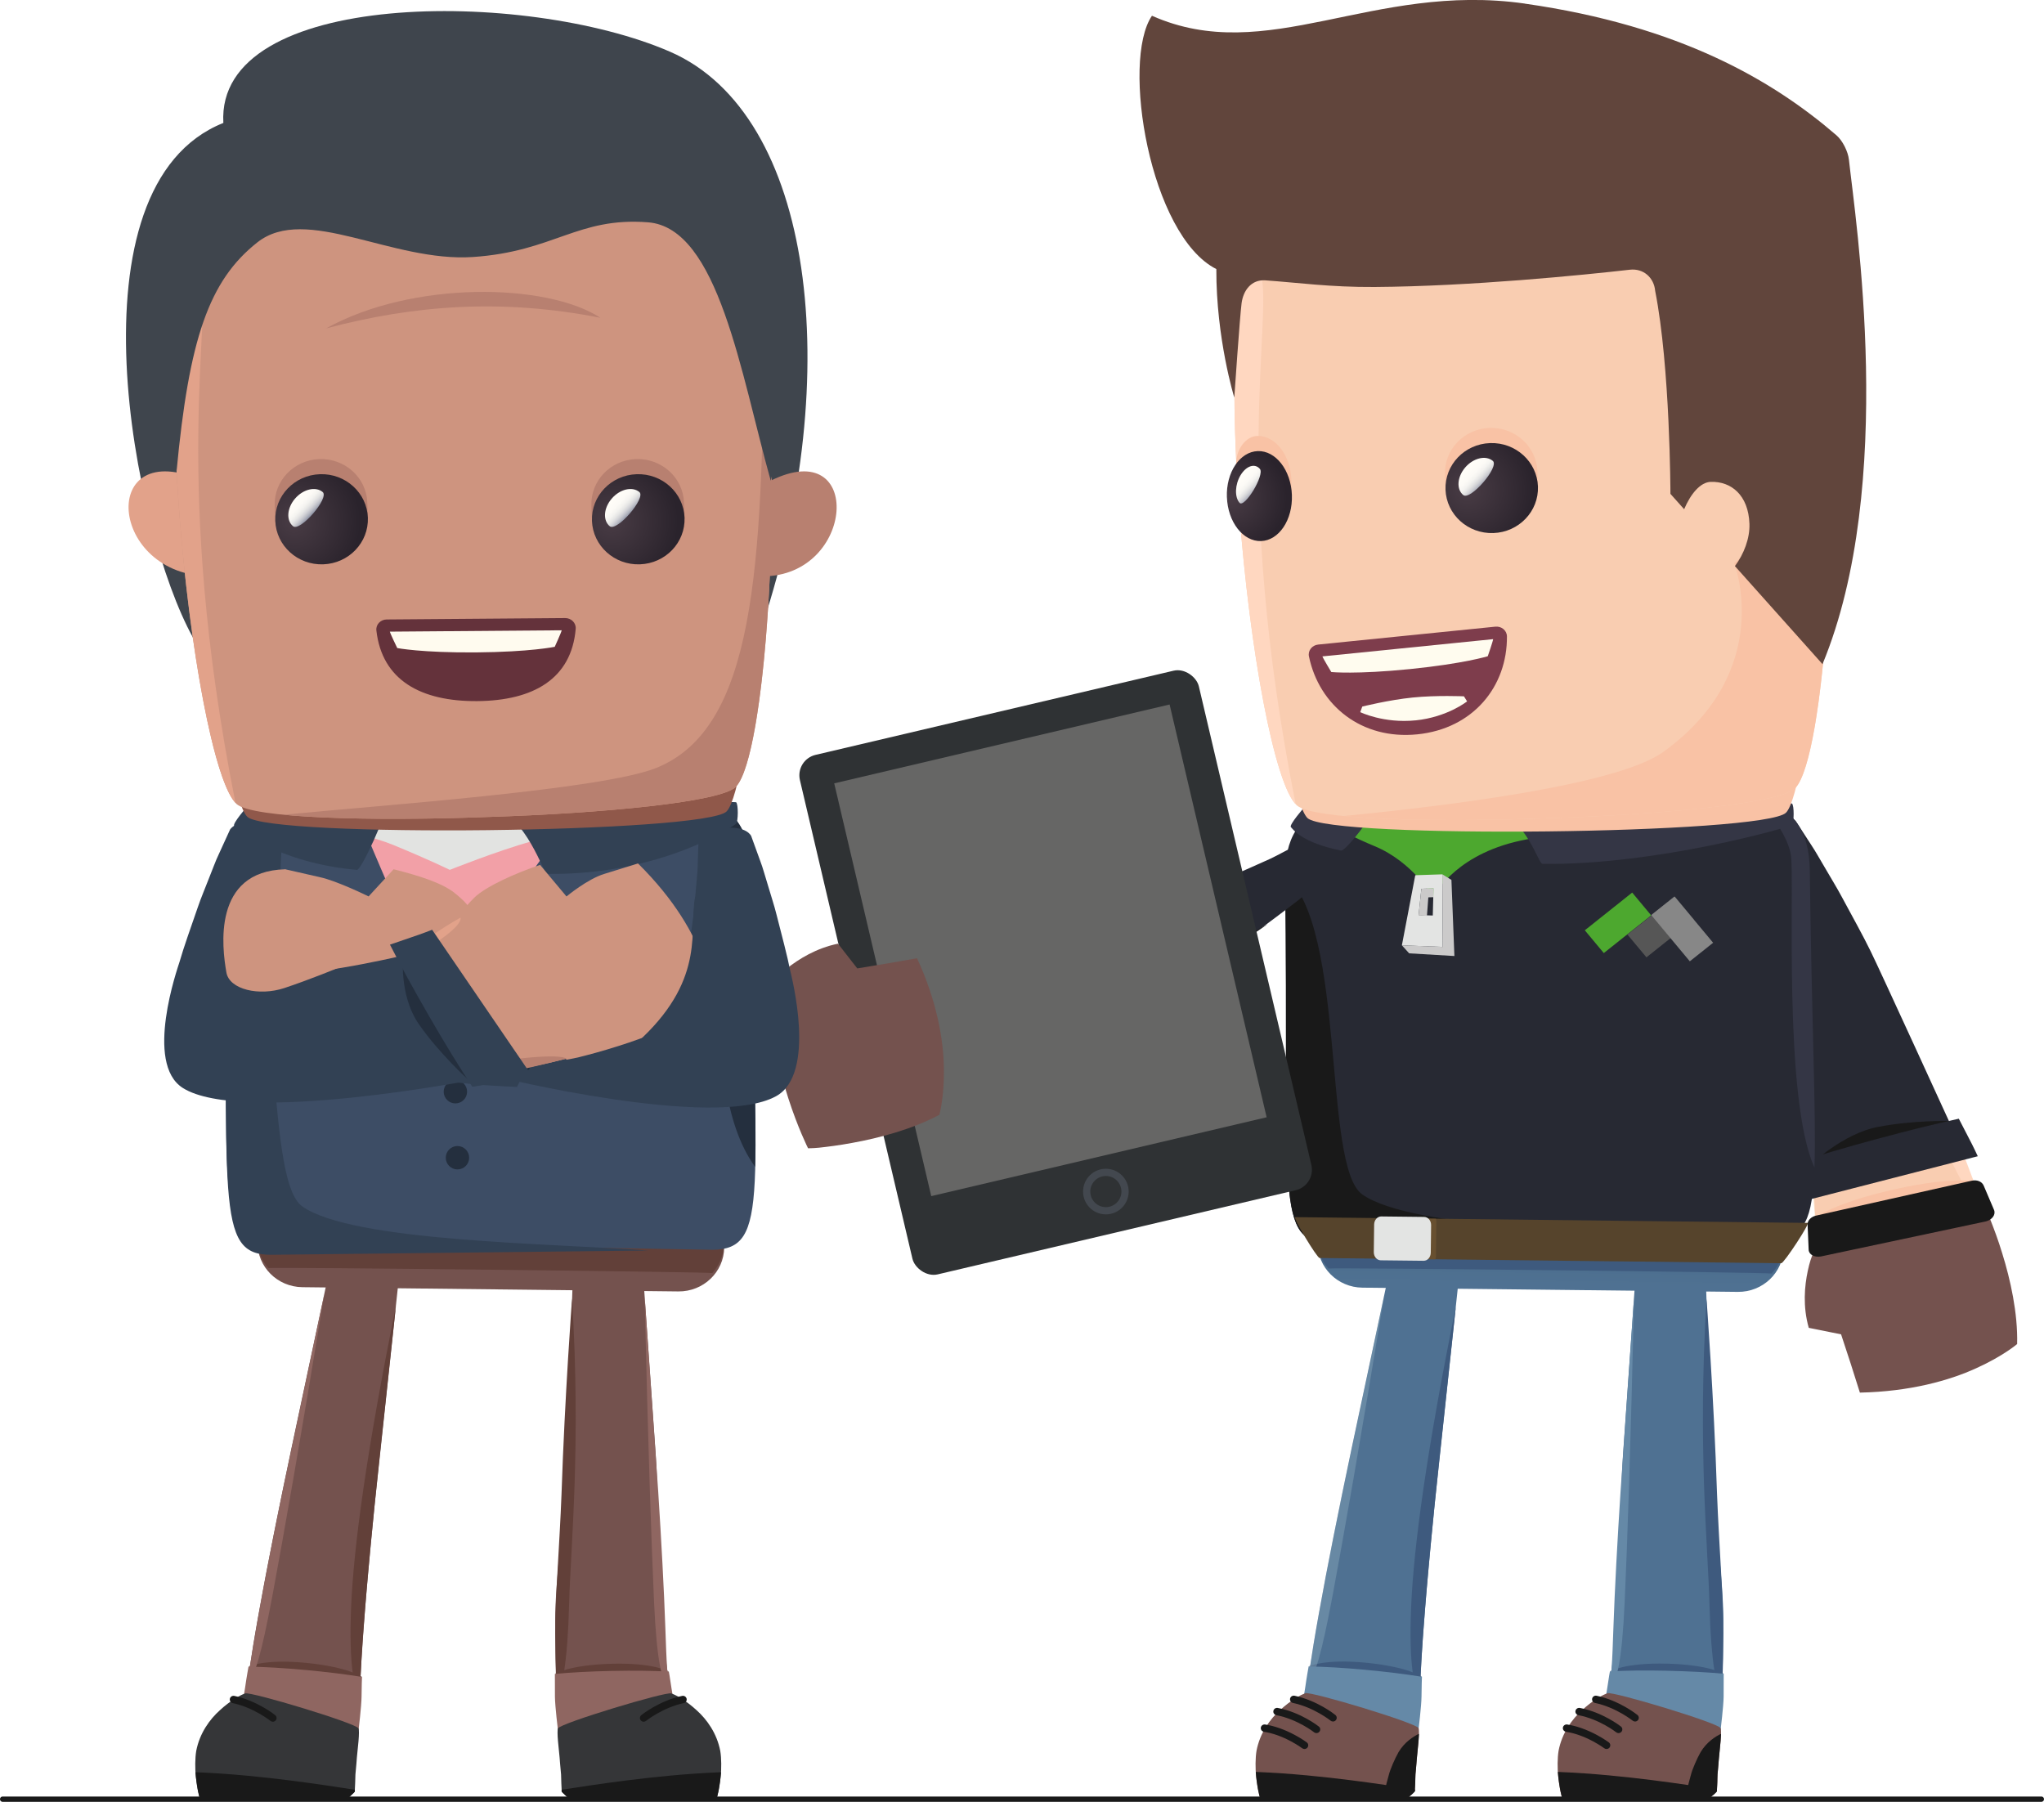 <?xml version="1.0" encoding="UTF-8"?>
<svg id="Laag_2" data-name="Laag 2" xmlns="http://www.w3.org/2000/svg" xmlns:xlink="http://www.w3.org/1999/xlink" viewBox="0 0 770.66 679.35">
  <defs>
    <style>
      .cls-1 {
        mask: url(#mask);
      }

      .cls-2 {
        fill: url(#linear-gradient);
      }

      .cls-2, .cls-3, .cls-4, .cls-5, .cls-6, .cls-7, .cls-8, .cls-9, .cls-10, .cls-11, .cls-12, .cls-13, .cls-14, .cls-15, .cls-16, .cls-17, .cls-18, .cls-19, .cls-20, .cls-21, .cls-22, .cls-23, .cls-24, .cls-25, .cls-26, .cls-27, .cls-28, .cls-29, .cls-30, .cls-31, .cls-32, .cls-33, .cls-34, .cls-35, .cls-36, .cls-37, .cls-38, .cls-39, .cls-40, .cls-41, .cls-42, .cls-43, .cls-44, .cls-45, .cls-46, .cls-47, .cls-48, .cls-49, .cls-50, .cls-51, .cls-52, .cls-53, .cls-54 {
        stroke-width: 0px;
      }

      .cls-55 {
        filter: url(#luminosity-noclip);
      }

      .cls-3 {
        fill: url(#radial-gradient);
        mix-blend-mode: multiply;
      }

      .cls-4 {
        fill: #9abac8;
      }

      .cls-4, .cls-5, .cls-56 {
        opacity: .33;
      }

      .cls-5 {
        fill: #f5ac5b;
      }

      .cls-6 {
        fill: url(#radial-gradient-3);
      }

      .cls-7 {
        fill: url(#radial-gradient-4);
      }

      .cls-8 {
        fill: url(#radial-gradient-6);
      }

      .cls-9 {
        fill: url(#radial-gradient-5);
      }

      .cls-57 {
        fill: none;
        stroke: #191919;
        stroke-linecap: round;
        stroke-miterlimit: 10;
        stroke-width: 2px;
      }

      .cls-10 {
        fill: url(#linear-gradient-4);
      }

      .cls-11 {
        fill: url(#linear-gradient-2);
      }

      .cls-12 {
        fill: url(#linear-gradient-3);
      }

      .cls-13 {
        fill: url(#linear-gradient-5);
      }

      .cls-14 {
        fill: url(#radial-gradient-2);
        opacity: .6;
      }

      .cls-58 {
        mask: url(#mask-1);
      }

      .cls-15 {
        fill: #f9cdb1;
      }

      .cls-16 {
        fill: #f9c2a5;
      }

      .cls-17 {
        fill: #624039;
      }

      .cls-18 {
        fill: #61453c;
      }

      .cls-19 {
        fill: #4f7192;
      }

      .cls-20 {
        fill: #4da82f;
      }

      .cls-21 {
        fill: #56442c;
      }

      .cls-22 {
        fill: #565656;
      }

      .cls-23 {
        fill: #64323b;
      }

      .cls-24 {
        fill: #878787;
      }

      .cls-25 {
        fill: #2f3234;
      }

      .cls-26 {
        fill: #353638;
      }

      .cls-27 {
        fill: #343645;
      }

      .cls-28 {
        fill: #272933;
      }

      .cls-29 {
        fill: #191919;
      }

      .cls-30 {
        fill: #3d4d65;
      }

      .cls-31 {
        fill: #3f454d;
      }

      .cls-32 {
        fill: #3e5a7e;
      }

      .cls-33 {
        fill: #43484f;
      }

      .cls-34 {
        fill: #242f3e;
      }

      .cls-35 {
        fill: #cbcaca;
      }

      .cls-36 {
        fill: #e2a28a;
      }

      .cls-37 {
        fill: #ce947f;
      }

      .cls-38 {
        fill: #b88070;
      }

      .cls-39 {
        fill: #90584a;
      }

      .cls-40 {
        fill: #666665;
      }

      .cls-41 {
        fill: #324154;
      }

      .cls-42 {
        fill: #8f6661;
      }

      .cls-43 {
        fill: #7e3d4c;
      }

      .cls-44 {
        fill: #74524e;
      }

      .cls-45 {
        fill: #6589a7;
      }

      .cls-46 {
        fill: #685030;
      }

      .cls-47 {
        fill: #f2a0a7;
      }

      .cls-48 {
        fill: #fffdf8;
      }

      .cls-49 {
        fill: #fffcef;
      }

      .cls-50 {
        fill: #fffbef;
      }

      .cls-51 {
        fill: #e3e4e3;
      }

      .cls-52 {
        fill: #e2e3e1;
      }

      .cls-53 {
        fill: #ffd7c0;
      }

      .cls-54 {
        fill: #e8a68d;
      }
    </style>
    <linearGradient id="linear-gradient" x1="-3440.72" y1="-6634.94" x2="-3440.72" y2="-6622.29" gradientTransform="translate(-3015.84 7066.81) rotate(-179.36) scale(1.02 -1) skewX(.05)" gradientUnits="userSpaceOnUse">
      <stop offset="0" stop-color="#3a4c69"/>
      <stop offset=".14" stop-color="#435c7b"/>
      <stop offset=".32" stop-color="#496888"/>
      <stop offset=".54" stop-color="#4d6f8f"/>
      <stop offset="1" stop-color="#4f7192"/>
    </linearGradient>
    <filter id="luminosity-noclip" x="578.81" y="214.02" width="53.93" height="52.5" color-interpolation-filters="sRGB" filterUnits="userSpaceOnUse">
      <feFlood flood-color="#fff" result="bg"/>
      <feBlend in="SourceGraphic" in2="bg"/>
    </filter>
    <filter id="luminosity-noclip-2" x="578.81" y="-9817.08" width="53.93" height="32766" color-interpolation-filters="sRGB" filterUnits="userSpaceOnUse">
      <feFlood flood-color="#fff" result="bg"/>
      <feBlend in="SourceGraphic" in2="bg"/>
    </filter>
    <mask id="mask-1" x="578.81" y="-9817.08" width="53.93" height="32766" maskUnits="userSpaceOnUse"/>
    <radialGradient id="radial-gradient" cx="-912.31" cy="-6984.93" fx="-912.31" fy="-6984.93" r="26.25" gradientTransform="translate(-76.57 7253.18) rotate(178.02) scale(1.03 -1) skewX(-.11)" gradientUnits="userSpaceOnUse">
      <stop offset="0" stop-color="#fff"/>
      <stop offset=".11" stop-color="#ebebeb"/>
      <stop offset=".33" stop-color="#b7b7b7"/>
      <stop offset=".64" stop-color="#656565"/>
      <stop offset="1" stop-color="#000"/>
    </radialGradient>
    <mask id="mask" x="578.81" y="214.02" width="53.93" height="52.5" maskUnits="userSpaceOnUse">
      <g class="cls-55">
        <g class="cls-58">
          <path class="cls-3" d="m585.33,221.74c-20.95,28.83,12.81,59.46,40.88,37.07,20.95-28.84-12.83-59.45-40.88-37.07Z"/>
        </g>
      </g>
    </mask>
    <radialGradient id="radial-gradient-2" cx="-912.31" cy="-6984.93" fx="-912.31" fy="-6984.93" r="26.25" gradientTransform="translate(-76.57 7253.18) rotate(178.02) scale(1.03 -1) skewX(-.11)" gradientUnits="userSpaceOnUse">
      <stop offset=".01" stop-color="#f5939f"/>
      <stop offset=".4" stop-color="#f6a6a5"/>
      <stop offset="1" stop-color="#f9cdb1"/>
    </radialGradient>
    <radialGradient id="radial-gradient-3" cx="-861.63" cy="-6996.51" fx="-861.63" fy="-6996.51" r="24.45" gradientTransform="translate(-78.25 7207.17) rotate(178.02) scale(1.03 -1) skewX(-.11)" gradientUnits="userSpaceOnUse">
      <stop offset="0" stop-color="#493c45"/>
      <stop offset=".72" stop-color="#332a33"/>
      <stop offset="1" stop-color="#2a232c"/>
    </radialGradient>
    <linearGradient id="linear-gradient-2" x1="-862.95" y1="-7004.9" x2="-868.93" y2="-6998.92" gradientTransform="translate(-78.25 7207.17) rotate(178.02) scale(1.03 -1) skewX(-.11)" gradientUnits="userSpaceOnUse">
      <stop offset="0" stop-color="#fffdf8"/>
      <stop offset=".31" stop-color="#fcfaf6"/>
      <stop offset=".48" stop-color="#f4f3f0"/>
      <stop offset=".61" stop-color="#e6e6e5"/>
      <stop offset=".73" stop-color="#d3d3d7"/>
      <stop offset=".84" stop-color="#b9bbc4"/>
      <stop offset=".94" stop-color="#9a9ead"/>
      <stop offset="1" stop-color="#83889c"/>
    </linearGradient>
    <radialGradient id="radial-gradient-4" cx="-774.89" cy="-6996.57" fx="-774.89" fy="-6996.57" r="20.7" xlink:href="#radial-gradient-3"/>
    <linearGradient id="linear-gradient-3" x1="-779.6" y1="-7004.4" x2="-785.18" y2="-6998.82" xlink:href="#linear-gradient-2"/>
    <radialGradient id="radial-gradient-5" cx="-548.12" cy="-6995.84" fx="-548.12" fy="-6995.84" r="24.49" xlink:href="#radial-gradient-3"/>
    <linearGradient id="linear-gradient-4" x1="-549.44" y1="-7004.25" x2="-555.43" y2="-6998.26" gradientTransform="translate(-78.25 7207.17) rotate(178.02) scale(1.03 -1) skewX(-.11)" gradientUnits="userSpaceOnUse">
      <stop offset="0" stop-color="#fffdf8"/>
      <stop offset=".3" stop-color="#fcfaf6"/>
      <stop offset=".47" stop-color="#f4f3f0"/>
      <stop offset=".61" stop-color="#e6e6e5"/>
      <stop offset=".73" stop-color="#d3d3d7"/>
      <stop offset=".84" stop-color="#b9bbc4"/>
      <stop offset=".94" stop-color="#9a9ead"/>
      <stop offset="1" stop-color="#82879b"/>
    </linearGradient>
    <radialGradient id="radial-gradient-6" cx="-431.96" cy="-6999.96" fx="-431.96" fy="-6999.96" r="24.49" xlink:href="#radial-gradient-3"/>
    <linearGradient id="linear-gradient-5" x1="-433.29" y1="-7008.37" x2="-439.27" y2="-7002.38" xlink:href="#linear-gradient-4"/>
  </defs>
  <g id="FG_Stroke">
    <g>
      <g>
        <g>
          <path class="cls-5" d="m675.07,378.53l3.03-.92c4.32,19.82,7.85,42.07,9.33,59.84.74,8.89,1.01,16.65.64,22.45-.32,5.78-1.25,9.6-2.89,10.6h0c-2.19-30.75-5.31-61.51-10.11-91.97Z"/>
          <path class="cls-15" d="m685.18,470.5c-2.16-30.76-.42-25.47-5.19-55.94l45.59-6.2c14.26,29.09,11.25,18.39,22.98,48.51l-63.39,13.63Z"/>
          <path class="cls-53" d="m723.62,408.96l3.88-1.18c14.23,29.1,9.38,18.97,21.07,49.09-2.98-.39-8.51-9.59-15.72-25.08-7.24-15.48,1.35,2.64-9.23-22.83Z"/>
          <g class="cls-56">
            <path class="cls-48" d="m687.67,326.21s6.13,10.18,11.6,20.64c2.88,5.2,5.47,10.47,7.47,14.42,1.99,3.96,3.32,6.6,3.32,6.6l-3.88,1.18c-5.62-12.68-11.45-27.49-18.51-42.84Z"/>
          </g>
          <path class="cls-28" d="m661.74,316.58s-.95-4.18,5.89-7.38c6.85-3.21,9.49.46,9.49.46,0,0,2.28,3.52,5.71,8.8,1.78,2.64,3.49,5.81,5.52,9.19,1.95,3.39,4.2,6.99,6.15,10.65,3.95,7.32,8.04,14.69,10.76,20.28,2.82,5.59,31.2,67.68,31.2,67.68l-54.04,11.07s-7.92-62.73-8.91-68.59c-.91-5.92-2.53-13.62-4.07-21.43-.74-3.92-1.76-7.7-2.58-11.33-.89-3.59-1.57-7.06-2.43-9.87-1.62-5.71-2.7-9.52-2.7-9.52Z"/>
          <path class="cls-29" d="m708.07,424.88c13.5-2.6,27.27-2.23,27.27-2.23l-52.71,16.6s11.94-11.77,25.44-14.37Z"/>
          <path class="cls-28" d="m707.45,429.5c11.99-3.25,22.27-5.78,31.09-7.71,0,0,1.83,3.53,3.65,7.06,1.88,3.53,3.5,7.09,3.5,7.09l-64.92,16.69s-.79-3.62-1.83-7.13c-.98-3.54-1.96-7.08-1.96-7.08,8.47-2.72,18.53-5.69,30.47-8.93Z"/>
        </g>
        <path class="cls-44" d="m684.89,470.41c14.26-6.95,30.24-10.49,42.69-12.18,12.44-1.71,21.34-1.59,21.34-1.59,0,0,.17.34.47.97.31.68.7,1.43,1.27,2.83,1.16,2.96,2.75,7.14,4.24,12.07,3.07,9.84,5.94,22.63,5.63,34.24,0,0-5.31,4.56-15.41,9.11-10.08,4.62-24.99,8.82-43.88,9.2,0,0-1.74-5.48-3.47-10.95-1.81-5.51-3.62-11.02-3.62-11.02l-12.18-2.45c-2.3-8.05-1.6-15.79-.36-21.55.62-2.88,1.37-5.35,2.1-6.54.69-1.36,1.19-2.13,1.19-2.13Z"/>
        <path class="cls-16" d="m713.92,448.5c22.8-5.18,31.23-2.96,31.23-2.96l-60.65,13.55s6.74-5.44,29.42-10.6Z"/>
        <path class="cls-29" d="m747.88,446.92l3.94,9.25c.74,1.78-.71,3.72-3.02,4.33l-62.31,13.24c-2.36.39-4.49-.71-4.56-2.54l-.41-9.54c-.07-1.48,1.3-2.91,3.21-3.34l58.73-13.16c1.91-.43,3.79.32,4.41,1.76Z"/>
      </g>
      <g>
        <g>
          <path class="cls-19" d="m552.32,460.76s-4.86,45.18-9.73,90.36c-2.38,22.53-4.55,44.98-5.78,61.66-1.29,16.71-1.53,27.51-1.53,27.51l-42.59-3.2s1.51-11.83,4.6-28.88c3.04-17.1,7.57-39.56,12.27-61.88,9.47-44.5,18.94-89.01,18.94-89.01l23.81,3.44Z"/>
          <path class="cls-32" d="m515.08,626.91c16.06,1.56,21.05,5.3,21.05,5.3l-42.72-3.89s5.69-2.97,21.67-1.41Z"/>
          <path class="cls-32" d="m548.9,492.7s-3.96,36.99-7.93,73.98c-1.87,18.44-3.53,36.81-4.47,50.45-.98,13.66-1.21,22.53-1.21,22.53-1.9-2.44-4.21-11.49-3.24-33.86.96-22.39,5.68-57.98,16.85-113.1Z"/>
          <path class="cls-4" d="m493.14,633.67s.33-2.37.98-6.46c.61-4.12,1.57-9.94,2.8-16.86,2.44-13.85,6.01-32.09,9.76-50.19,7.66-36.06,15.31-72.12,15.31-72.12-9.18,55.94-15.45,91.59-19.59,113.72-4.17,22.13-6.66,30.66-9.26,31.91Z"/>
          <path class="cls-45" d="m514.8,629.58c8.33.77,15.37,1.66,21.33,2.63,0,0-.17,3.77-.17,7.43-.03,3.58-1.15,12.7-1.15,12.7l-43.53-11.63s.24-.52.83-4.44c.57-4.05,1.29-7.96,1.29-7.96,6.04.09,13.1.5,21.39,1.26Z"/>
        </g>
        <path class="cls-44" d="m492.16,638.4c-.1.03-.21.08-.36.16-1.5.52-5.3,2.62-9.13,6.17-3.86,3.44-7.64,8.68-8.92,15.36-.23,1.39-.34,3.03-.36,4.73,0,1.74.02,3.26.27,5.4.43,3.93,1.15,7.13,1.6,8h55.01c.47-.24,3.11-2.62,3.18-2.92.03-.07-.05-.22.02-.84.03-.57.07-1.37.11-2.31.03-.96.07-2.07.1-3.27.12-1.33.25-2.75.38-4.17.16-2.81.59-5.92.78-8.36.21-2.45.22-4.26.02-4.79-.94-1.98-40.53-13.91-42.7-13.17Z"/>
        <path class="cls-29" d="m473.47,668.07c13.67.56,25.65,1.86,35.72,3.12,10.07,1.28,18.24,2.54,24.26,3.48-.05.46.03.57,0,.64-.07.3-2.72,2.68-3.18,2.92h-55.01c-.53-1-1.44-5.37-1.79-10.16Z"/>
        <path class="cls-29" d="m533.45,675.31c-.05.18-.69.79-1.4,1.44,0,0-2.39-.63-4.78-1.45-1.2-.4-2.39-.84-3.29-1.19-.91-.33-1.46-.62-1.46-.62,0,0,.38-1.78,1.1-4.24.31-1.2.84-2.65,1.51-4.18.64-1.51,1.37-3.04,2.17-4.46,2.31-3.88,5.73-5.97,7.7-6.9-.08,3.09-.84,8.86-1.15,13.5-.31,2.48-.18,4.24-.29,5.74-.04.72-.07,1.32-.1,1.75-.04.44.03.54,0,.6Z"/>
        <path class="cls-29" d="m502.58,649.07c.41,0,.81-.17,1.09-.51.5-.59.41-1.47-.19-1.96-.27-.22-6.83-5.46-15.39-7.25-.76-.16-1.52.32-1.68,1.07-.16.75.32,1.49,1.09,1.65,7.87,1.65,14.12,6.63,14.19,6.68.26.21.58.32.9.32Z"/>
        <path class="cls-29" d="m491.83,659.43c.43,0,.85-.19,1.13-.55.47-.61.36-1.48-.27-1.95-.07-.05-1.78-1.33-4.56-2.82-3.85-2.05-7.59-3.37-11.13-3.92-.76-.11-1.5.4-1.62,1.16-.12.76.41,1.47,1.18,1.59,3.22.5,6.66,1.71,10.21,3.61,2.57,1.38,4.18,2.58,4.19,2.59.26.19.56.29.86.29Z"/>
        <path class="cls-29" d="m496.36,653.43c.41,0,.82-.18,1.1-.52.49-.6.4-1.47-.21-1.95-.28-.22-6.86-5.37-15.48-7.01-.75-.14-1.51.34-1.66,1.1-.15.75.35,1.48,1.12,1.63,7.93,1.51,14.17,6.4,14.23,6.45.26.21.58.31.89.31Z"/>
      </g>
      <g>
        <g>
          <path class="cls-19" d="m642.36,457.67s1.47,45.42,2.94,90.84c.78,22.64,4.53,46.19,4.46,62.92-.13,16.76-.58,28.87-.58,28.87l-42.59-3.2s1.53-10.27,3.44-27.5c1.86-17.27.36-38.47,1.91-61.24,3.18-45.39,6.36-90.78,6.36-90.78l24.06.09Z"/>
          <path class="cls-32" d="m628.51,627.25c16.13.43,21.37,3.81,21.37,3.81l-42.89-.87s5.46-3.36,21.52-2.93Z"/>
          <path class="cls-32" d="m643.42,489.78s2.75,36.48,3.97,73.67c.71,18.52,2.36,38.67,2.37,52.34-.03,13.7-.57,23.88-.57,23.88-1.9-2.44-4.09-12.49-4.66-34.88-.59-22.4-4.5-58.87-1.11-115.01Z"/>
          <path class="cls-45" d="m607.1,635.54s.16-2.39.52-6.52c.32-4.15.44-8.49.7-15.51.49-14.06,1.48-32.61,2.68-51.06,2.56-36.77,5.12-73.55,5.12-73.55-1.3,56.67-2.55,92.85-3.57,115.34-1.04,22.49-2.95,29.86-5.46,31.29Z"/>
          <path class="cls-45" d="m628.42,629.93c8.36.18,15.45.57,21.47,1.12,0,0-.02,4.93-.02,8.59-.03,3.58-1.15,12.7-1.15,12.7l-43.53-11.63s.24-.52.83-4.44c.57-4.05.98-6.1.98-6.1,6.03-.33,13.11-.43,21.42-.25Z"/>
        </g>
        <path class="cls-44" d="m606.05,638.4c-.1.03-.21.08-.36.16-1.5.52-5.3,2.62-9.13,6.17-3.86,3.44-7.64,8.68-8.92,15.36-.23,1.39-.34,3.03-.36,4.73,0,1.74.02,3.26.27,5.4.43,3.93,1.15,7.13,1.6,8h55.01c.47-.24,3.11-2.62,3.18-2.92.03-.07-.05-.22.02-.84.03-.57.07-1.37.11-2.31.03-.96.07-2.07.1-3.27.12-1.33.25-2.75.38-4.17.16-2.81.59-5.92.78-8.36.21-2.45.22-4.26.02-4.79-.94-1.98-40.53-13.91-42.7-13.17Z"/>
        <path class="cls-29" d="m587.37,668.07c13.67.56,25.65,1.86,35.72,3.12,10.07,1.28,18.24,2.54,24.26,3.48-.05.46.03.57,0,.64-.07.3-2.72,2.68-3.18,2.92h-55.01c-.53-1-1.44-5.37-1.79-10.16Z"/>
        <path class="cls-29" d="m647.34,675.31c-.05.18-.69.79-1.4,1.44,0,0-2.39-.63-4.78-1.45-1.2-.4-2.39-.84-3.29-1.19-.91-.33-1.46-.62-1.46-.62,0,0,.38-1.78,1.1-4.24.31-1.2.84-2.65,1.51-4.18.64-1.51,1.37-3.04,2.17-4.46,2.31-3.88,5.73-5.97,7.7-6.9-.08,3.09-.84,8.86-1.15,13.5-.31,2.48-.18,4.24-.29,5.74-.04.72-.07,1.32-.1,1.75-.04.44.03.54,0,.6Z"/>
        <path class="cls-29" d="m616.47,649.07c.41,0,.81-.17,1.09-.51.5-.59.41-1.47-.19-1.96-.27-.22-6.83-5.46-15.39-7.25-.76-.16-1.52.32-1.68,1.07-.16.75.32,1.49,1.09,1.65,7.87,1.65,14.12,6.63,14.19,6.68.26.21.58.32.9.32Z"/>
        <path class="cls-29" d="m605.72,659.43c.43,0,.85-.19,1.13-.55.47-.61.36-1.48-.27-1.95-.07-.05-1.78-1.33-4.56-2.82-3.85-2.05-7.59-3.37-11.13-3.92-.76-.11-1.5.4-1.62,1.16-.12.76.41,1.47,1.18,1.59,3.22.5,6.66,1.71,10.21,3.61,2.57,1.38,4.18,2.58,4.19,2.59.26.19.56.29.86.29Z"/>
        <path class="cls-29" d="m610.26,653.43c.41,0,.82-.18,1.1-.52.49-.6.4-1.47-.21-1.95-.28-.22-6.86-5.37-15.48-7.01-.75-.14-1.51.34-1.66,1.1-.15.75.35,1.48,1.12,1.63,7.93,1.51,14.17,6.4,14.23,6.45.26.21.58.31.89.31Z"/>
      </g>
      <path class="cls-2" d="m496.83,468.62c-.11,9.21,7.44,16.77,16.86,16.87l141.5,1.59c9.43.11,17.16-7.27,17.27-16.49l.2-16.21c.11-9.21-7.44-16.77-16.86-16.87l-141.5-1.59c-9.43-.11-17.16,7.27-17.27,16.49l-.2,16.21Z"/>
      <path class="cls-32" d="m500.84,478.28c-2.6-2.97-4.15-6.83-4.1-11.04l.2-16.21c.11-9.21,7.84-16.59,17.27-16.49l141.5,1.59c9.43.11,16.98,7.66,16.86,16.87l-.2,16.21c-.05,4.21-1.7,8.04-4.37,10.95-2.34-.45-164.82-2.28-167.17-1.88Z"/>
      <path class="cls-28" d="m583.01,292.97c79.23-.89,99,7.4,99.33,35.2,1.48,122.32,7.6,138.28-14.25,138.52l-165.92,1.87c-21.85.25-16.12-15.84-17.6-138.16-.34-27.8,19.22-36.54,98.44-37.43Z"/>
      <g>
        <polygon class="cls-20" points="622.55 345.12 615.39 336.53 597.53 350.75 604.69 359.34 622.55 345.12"/>
        <polygon class="cls-22" points="638.63 346.72 631.47 338.13 613.61 352.36 620.77 360.95 638.63 346.72"/>
        <polygon class="cls-24" points="631.35 337.99 622.57 344.99 637.12 362.45 645.91 355.45 631.35 337.99"/>
      </g>
      <path class="cls-27" d="m660.55,299.22s13.15,12.66,14.71,23.42c1.36,9.4-2.98,91.78,8.85,117.55.7-19.82-1.05-53.92-1.76-112-.17-14.42-5.58-23.59-21.8-28.96Z"/>
      <path class="cls-29" d="m513.64,450.35c-15.08-10.58-5.83-100.56-29.08-120.43,0,.16,0,.32,0,.48,1.48,122.32-4.25,138.41,17.6,138.16l141.66-1.59c-37.79-2.81-111.18-3.28-130.19-16.62Z"/>
      <path class="cls-21" d="m497.56,474.31l174.06,1.96c1.01.01,11-15.19,9.92-15.2l-193.19-2.17c-1.08-.01,8.2,15.41,9.21,15.42Z"/>
      <path class="cls-20" d="m494.23,306.3s9.62,6.78,24.02,12.72c14.41,5.94,22.15,19.25,22.15,19.25,0,0,7.02-14.84,30.52-20.77,23.5-5.93,99.33-9.2,99.33-9.2,0,0,13.22-28.85,8.86-33.25-4.36-4.4-185.66-6.46-190.12-2.16-4.47,4.3,5.24,33.41,5.24,33.41Z"/>
      <path class="cls-27" d="m581.58,325.71c42.93.55,93.24-13.9,94.05-14.66.81-.75.9-7.47-.01-8.11-.49-.34-112.52.25-113.51,1.6,13.56,3.81,17.74,21.14,19.47,21.16Z"/>
      <path class="cls-27" d="m505.63,320.7c-15.11-3.07-18.12-8.09-18.92-8.86-.79-.77,4.9-7.36,5.66-8.17.76-.81,24.47-.21,25.39,1.23.92,1.44-10.44,16.14-12.13,15.8Z"/>
      <path class="cls-46" d="m541.56,460.75l-.16,12.8c0,.45-.09.86-.19,1.25l-21.12-.24c-.1-.4-.17-.81-.16-1.26l.16-12.8c0-.45.09-.86.19-1.25l21.12.24c.1.4.17.81.16,1.26Z"/>
      <path class="cls-51" d="m520.8,458.64l16.16.18c1.47.02,2.64,1.4,2.62,3.09l-.13,10.42c-.02,1.69-1.23,3.05-2.7,3.03l-16.16-.18c-1.47-.02-2.64-1.4-2.62-3.09l.13-10.42c.02-1.69,1.23-3.05,2.7-3.03Z"/>
      <path class="cls-16" d="m673.39,306.41c-8.15,8.15-172.07,10-180.42,2.03-4.5-4.3-10.59-37.22-6.19-41.62,8.15-8.15,183.45-10.12,191.79-2.16,4.51,4.3-.78,37.34-5.18,41.75Z"/>
      <g>
        <g>
          <path class="cls-15" d="m574.16,60.4c-42.18,1.46-87.18,6.68-95.6,14.3-27.2,24.66-6.38,213.75,10.35,228.92,5.9,5.35,50.55,6.53,94.28,4.89,43.74-1.38,88.19-5.64,93.68-11.38,15.59-16.29,22.61-206.34-6.33-229.06-8.94-7.03-54.21-9.13-96.39-7.68Z"/>
          <path class="cls-16" d="m627.16,283.47c42.46-30.68,26.7-71.17,26.7-71.17,0,0,29.6-20.84,33.57-89.68,7.21,64.69.48,163.01-10.54,174.52-5.49,5.74-49.94,10-93.68,11.38-28.95,1.08-58.31.93-76.56-.85,35.26-3.48,102.66-11.3,120.52-24.2Z"/>
          <path class="cls-53" d="m488.52,303.2c-12.77-13.58-27.66-126.1-21.79-189,2.09-12.27,8.76-10.74,8.76-10.74,4.29,17.93-11.21,78.05,13.03,199.74Z"/>
          <path class="cls-18" d="m574.92,1.37c58.6,8.35,93.71,29.12,117.5,49.65,2.32,2,4.37,6.18,4.69,9.18,2.41,22.39,18.06,122.48-9.96,190.21l-33.02-36.97c3.35-4.51,5.67-10.44,5.47-15.97-.39-10.79-6.87-16.05-14.62-15.79-3.89.13-7.54,4.52-10,10.31l-5.17-5.79s-.07-47.76-5.75-76.51c-.44-5.01-4.41-8.58-9.54-8-17.61,2.01-60.14,6.27-96.26,6.51-16.78.11-29.11-1.66-41.21-2.5-5.15-.35-8.27,3.65-8.93,8.63-.66,4.98-2.75,35.57-2.75,35.57,0,0-6.85-22.22-6.77-48.45-25.06-12.68-35.97-78.43-24.27-95.51,43.48,19.29,83.08-12.78,140.6-4.59Z"/>
          <g class="cls-1">
            <path class="cls-14" d="m585.33,221.74c-20.95,28.83,12.81,59.46,40.88,37.07,20.95-28.84-12.83-59.45-40.88-37.07Z"/>
          </g>
        </g>
        <g>
          <g>
            <path class="cls-16" d="m544.8,178.91c-.34-9.37,7.19-17.23,16.81-17.57,9.62-.33,17.7,6.99,18.04,16.36.04.97.17,4.73.21,5.7.34,9.37-34.51,10.57-34.85,1.2-.04-.97-.17-4.73-.21-5.7Z"/>
            <path class="cls-6" d="m545.01,184.62c.34,9.37,8.42,16.69,18.04,16.36,9.62-.33,17.15-8.19,16.81-17.56-.34-9.37-8.42-16.69-18.04-16.36-9.62.33-17.15,8.2-16.81,17.57Z"/>
            <path class="cls-11" d="m552.45,176.23c-3.07,3.56-3.41,8.23-.75,10.42,2.67,2.2,13.79-10.7,11.13-12.89-2.67-2.2-7.31-1.09-10.38,2.47Z"/>
          </g>
          <g>
            <path class="cls-16" d="m474.02,164.37c6.76-.23,12.53,7.17,12.87,16.54.04.97.17,4.73.21,5.7.25,6.85-20.95-3.73-21.05-11.51-.07-5.67,3.66-10.59,7.97-10.74Z"/>
            <path class="cls-7" d="m462.59,187.46c.34,9.37,6.11,16.77,12.87,16.54,6.76-.23,11.98-8.01,11.63-17.38-.34-9.37-6.11-16.77-12.87-16.54-6.76.23-11.98,8.02-11.64,17.39Z"/>
            <path class="cls-12" d="m467.74,179.15c-2.12,3.53-2.31,8.19-.41,10.41,1.9,2.22,9.59-10.55,7.69-12.77s-5.15-1.16-7.28,2.37Z"/>
          </g>
        </g>
        <g>
          <path class="cls-43" d="m493.52,247.49c3.82,18.45,19.76,31.51,40.86,29.38,21.09-2.13,33.94-18.09,33.79-36.92-.02-2.27-2.08-3.91-4.35-3.68l-66.82,6.75c-2.27.23-3.94,2.25-3.48,4.47Z"/>
          <g>
            <path class="cls-49" d="m498.61,247.48l64.36-6.5c-.07.79-2.03,6.44-2.03,6.44,0,0-8.93,2.78-29.3,4.84-20.36,2.06-29.69,1.12-29.69,1.12,0,0-3.11-5.13-3.35-5.89Z"/>
            <path class="cls-49" d="m533.68,271.6c-11.98,1.21-20.82-3.1-20.82-3.1l.77-2.1s9.88-2.49,19.01-3.41c9.13-.92,19.32-.45,19.32-.45l1.19,1.9s-7.48,5.96-19.46,7.17Z"/>
          </g>
        </g>
      </g>
      <g>
        <path class="cls-51" d="m533.6,330l-5.04,26.42,15.41.59-.16-27.36-10.21.34Zm6.62,15.18l-5.36-.17,1.05-9.92,4.57-.15-.27,10.24Z"/>
        <g>
          <polygon class="cls-35" points="547.24 331.75 543.81 329.65 543.97 357.01 528.56 356.41 531.3 359.44 548.36 360.45 547.24 331.75"/>
          <polygon class="cls-35" points="538.53 338.33 540.4 338.27 540.49 334.94 535.91 335.1 534.86 345.01 538.01 345.32 538.53 338.33"/>
        </g>
      </g>
      <g>
        <g>
          <path class="cls-15" d="m297.53,378.99l14.6-4.71c32.79-5.28,63.89-17.68,100.37-27.2l13.05,33.02c-34.87,14.66-65.42,28.78-88.12,35.89l-13.2,9.89-26.7-46.88Z"/>
          <path class="cls-53" d="m362.42,361.1l1.14,2.87c-16.93,4,11.86-3.21-18.02,5.5-20.13,5.25-34.02,8.69-42.97,9.87-2.49.35-4.21.26-5.04-.35h0s3.95-1.6,3.95-1.6c6.43-3.95,35.89-9.73,60.94-16.29Z"/>
          <path class="cls-28" d="m487.78,319.23s4.89-2.3,9.4,3.59c4.52,5.89.26,9.82.26,9.82,0,0-1.02.88-2.81,2.42-1.81,1.5-4.31,3.86-7.56,6.21-3.22,2.42-6.96,5.34-11.07,8.33-4.19,2.85-8.65,5.88-13.12,8.92-18.13,11.73-103.62,49.6-103.62,49.6l-16.63-42.99s89.46-22.96,108.42-29.78c4.69-1.81,9.38-3.62,13.77-5.31,4.32-1.83,8.29-3.67,11.76-5.2,3.52-1.47,6.17-3.04,8.14-4.02,1.95-1.01,3.06-1.59,3.06-1.59Z"/>
          <path class="cls-29" d="m477.76,348.51s-.75.61-2.14,1.52c-1.38.94-3.35,2.28-5.72,3.88-48.42,31.8-54.63,31.76-112.73,56.51l-1.03-4.45c49.75-21.44,84.27-35.45,121.61-57.47Z"/>
          <path class="cls-29" d="m356.48,385.27c6.84,17.53,1.35,25.78,1.35,25.78l-17.48-46.82s9.33,3.6,16.14,21.05Z"/>
          <path class="cls-28" d="m351.06,385.56c3.86,9.89,6.89,18.41,9.22,25.76,0,0-.93.56-2.35,1.27-1.42.73-3.31,1.7-5.21,2.68-3.8,1.95-7.59,3.9-7.59,3.9l-19.52-53.82s3.74-1.19,7.48-2.38c1.87-.6,3.75-1.19,5.15-1.64,1.42-.43,2.32-.79,2.32-.79,3.17,6.93,6.66,15.19,10.5,25.03Z"/>
        </g>
        <path class="cls-16" d="m326.63,388.98c11.51,19.7,10.72,28.78,10.72,28.78l-25.4-44.34s3.23-4.04,14.68,15.57Z"/>
        <path class="cls-29" d="m336.29,420.99l-6.83,5.04-3.58,2.63c-1.99,1.45-4.76.94-5.89-1.11l-25.94-46.03c-1.12-2.04-.2-4.59,1.97-5.4l3.91-1.47,8.25-3c1.76-.69,3.78.03,4.74,1.68l24.5,42.66c.96,1.66.47,3.79-1.14,5.01Z"/>
      </g>
      <g>
        <rect class="cls-25" x="320.74" y="266.1" width="154.51" height="201.21" rx="7.92" ry="7.92" transform="translate(-73.34 100.79) rotate(-13.23)"/>
        <rect class="cls-40" x="331.08" y="278.4" width="129.9" height="159.87" transform="translate(-71.48 100.11) rotate(-13.23)"/>
      </g>
      <circle class="cls-33" cx="416.95" cy="449.26" r="8.6"/>
      <circle class="cls-25" cx="416.95" cy="449.26" r="5.87"/>
      <path class="cls-44" d="m290.22,371.93c-.25,15.34,3.27,30.62,6.96,42.03,3.67,11.42,7.49,18.98,7.49,18.98,0,0,.37-.01,1.06-.03.74-.04,1.57-.04,3.05-.19,3.12-.34,7.52-.87,12.53-1.81,10.05-1.81,22.65-5.12,32.88-10.61,0,0,1.85-6.6,1.69-17.3-.09-10.71-2.57-25.37-10.12-41.71,0,0-5.61.98-11.21,1.96-5.67.93-11.33,1.87-11.33,1.87l-7.27-9.32c-8.14,1.66-14.75,5.75-19.36,9.41-2.31,1.83-4.2,3.59-4.95,4.74-.93,1.2-1.41,1.98-1.41,1.98Z"/>
    </g>
    <g>
      <path class="cls-31" d="m72.68,240.25c-22.29-40.28-48.11-170.05,11.53-193.9-2.88-50.41,113.81-50.56,168.37-26.87,54.56,23.69,65.81,121.84,35.01,215.81-12.04,44.79-185.27,64.28-214.92,4.96Z"/>
      <path class="cls-36" d="m76.27,181.22c-39.35-17.44-35.75,36.07,3.37,36.07l-3.37-36.07Z"/>
      <g>
        <g>
          <path class="cls-44" d="m152.69,460.53s-4.87,45.26-9.75,90.51c-2.39,22.57-4.55,45.06-5.79,61.76-1.29,16.74-1.54,27.56-1.54,27.56l-42.66-3.2s1.51-11.85,4.61-28.93c3.05-17.13,7.58-39.62,12.29-61.99,9.48-44.58,18.97-89.15,18.97-89.15l23.85,3.44Z"/>
          <path class="cls-17" d="m115.4,626.96c16.09,1.57,21.09,5.31,21.09,5.31l-42.79-3.9s5.7-2.97,21.71-1.41Z"/>
          <path class="cls-17" d="m149.27,492.52s-3.97,37.05-7.94,74.11c-1.88,18.47-3.54,36.87-4.47,50.53-.98,13.69-1.22,22.57-1.22,22.57-1.91-2.44-4.22-11.5-3.25-33.92.96-22.42,5.69-58.08,16.88-113.29Z"/>
          <path class="cls-42" d="m93.42,633.73s.33-2.38.98-6.48c.61-4.13,1.57-9.96,2.8-16.89,2.44-13.88,6.02-32.14,9.77-50.28,7.67-36.12,15.34-72.24,15.34-72.24-9.19,56.03-15.48,91.75-19.62,113.91-4.17,22.16-6.67,30.71-9.28,31.97Z"/>
          <path class="cls-42" d="m115.12,629.63c8.34.77,15.4,1.66,21.37,2.64,0,0-.17,3.78-.17,7.45-.03,3.59-1.15,12.72-1.15,12.72l-43.6-11.65s.24-.52.83-4.44c.57-4.05,1.3-7.97,1.3-7.97,6.05.09,13.13.5,21.42,1.26Z"/>
        </g>
        <path class="cls-26" d="m92.43,638.46c-.1.03-.21.08-.36.16-1.5.52-5.31,2.63-9.15,6.18-3.87,3.45-7.66,8.69-8.94,15.38-.23,1.4-.34,3.04-.36,4.74,0,1.75.02,3.27.27,5.41.43,3.94,1.15,7.14,1.6,8.02h55.1c.47-.24,3.12-2.62,3.19-2.92.03-.07-.05-.22.02-.84.03-.57.07-1.37.11-2.31.03-.96.07-2.08.1-3.27.12-1.33.25-2.75.38-4.18.16-2.82.59-5.93.78-8.37.21-2.45.22-4.26.02-4.8-.95-1.98-40.59-13.93-42.77-13.19Z"/>
        <path class="cls-29" d="m73.72,668.18c13.7.56,25.69,1.86,35.78,3.13,10.09,1.28,18.27,2.55,24.3,3.49-.05.46.03.57,0,.64-.07.3-2.72,2.68-3.19,2.92h-55.1c-.53-1-1.44-5.38-1.79-10.17Z"/>
        <path class="cls-29" d="m102.87,649.15c.41,0,.81-.17,1.09-.51.5-.59.41-1.47-.19-1.96-.27-.22-6.84-5.46-15.42-7.27-.76-.16-1.52.32-1.68,1.07-.16.75.32,1.49,1.09,1.65,7.88,1.66,14.15,6.65,14.21,6.7.26.21.58.32.9.32Z"/>
      </g>
      <g>
        <g>
          <path class="cls-44" d="m216.75,457.44s-1.47,45.49-2.95,90.99c-.78,22.68-4.54,46.27-4.47,63.02.13,16.79.59,28.92.59,28.92l42.66-3.2s-1.53-10.29-3.44-27.55c-1.86-17.3-.36-38.54-1.92-61.34-3.19-45.46-6.37-90.93-6.37-90.93l-24.1.09Z"/>
          <path class="cls-17" d="m230.62,627.3c-16.16.43-21.41,3.81-21.41,3.81l42.96-.88s-5.47-3.37-21.55-2.94Z"/>
          <path class="cls-17" d="m215.69,489.59s-2.75,36.54-3.98,73.79c-.71,18.55-2.36,38.73-2.37,52.43.03,13.72.57,23.92.57,23.92,1.91-2.44,4.09-12.51,4.67-34.94.59-22.44,4.51-58.97,1.11-115.2Z"/>
          <path class="cls-42" d="m252.07,635.6s-.16-2.39-.52-6.53c-.32-4.16-.44-8.5-.7-15.53-.49-14.08-1.49-32.66-2.68-51.15-2.57-36.83-5.13-73.67-5.13-73.67,1.3,56.76,2.56,93.01,3.57,115.53,1.05,22.53,2.95,29.9,5.47,31.34Z"/>
          <path class="cls-42" d="m230.71,629.99c-8.37.18-15.47.57-21.5,1.13,0,0,.02,4.94.02,8.61.03,3.59,1.15,12.72,1.15,12.72l43.6-11.65s-.24-.52-.83-4.44c-.57-4.05-.98-6.11-.98-6.11-6.04-.33-13.13-.43-21.46-.25Z"/>
        </g>
        <path class="cls-26" d="m253.12,638.46c.1.03.21.08.36.16,1.5.52,5.31,2.63,9.15,6.18,3.87,3.45,7.66,8.69,8.94,15.38.23,1.4.34,3.04.36,4.74,0,1.75-.02,3.27-.27,5.41-.43,3.94-1.15,7.14-1.6,8.02h-55.1c-.47-.24-3.12-2.62-3.19-2.92-.03-.07.05-.22-.02-.84-.03-.57-.07-1.37-.11-2.31-.03-.96-.07-2.08-.1-3.27-.12-1.33-.25-2.75-.38-4.18-.16-2.82-.59-5.93-.78-8.37-.21-2.45-.22-4.26-.02-4.8.95-1.98,40.59-13.93,42.77-13.19Z"/>
        <path class="cls-29" d="m271.83,668.18c-13.7.56-25.69,1.86-35.78,3.13-10.09,1.28-18.27,2.55-24.3,3.49.05.46-.03.57,0,.64.07.3,2.72,2.68,3.19,2.92h55.1c.53-1,1.44-5.38,1.79-10.17Z"/>
        <path class="cls-29" d="m242.68,649.15c-.41,0-.81-.17-1.09-.51-.5-.59-.41-1.47.19-1.96.27-.22,6.84-5.46,15.42-7.27.76-.16,1.52.32,1.68,1.07.16.75-.32,1.49-1.09,1.65-7.88,1.66-14.15,6.65-14.21,6.7-.26.21-.58.32-.9.32Z"/>
      </g>
      <path class="cls-44" d="m97.12,468.41c-.11,9.23,7.45,16.79,16.89,16.9l141.74,1.6c9.44.11,17.18-7.29,17.3-16.51l.2-16.24c.11-9.23-7.45-16.79-16.89-16.9l-141.74-1.6c-9.44-.11-17.18,7.29-17.3,16.51l-.2,16.24Z"/>
      <path class="cls-17" d="m101.13,478.08c-2.6-2.97-4.16-6.84-4.11-11.06l.2-16.24c.11-9.23,7.85-16.62,17.3-16.51l141.74,1.6c9.44.11,17,7.67,16.89,16.9l-.2,16.24c-.05,4.22-1.7,8.05-4.37,10.97-2.34-.45-165.09-2.28-167.45-1.88Z"/>
      <path class="cls-30" d="m183.44,292.46c79.36-.89,99.16,7.42,99.5,35.26,1.49,122.53,7.61,143.24-14.27,143.49l-166.2-2.86c-21.89.25-16.15-15.87-17.63-138.39-.34-27.85,19.25-36.6,98.61-37.49Z"/>
      <path class="cls-47" d="m137.89,313.82s5.21,13.45,31.68,72.36c16.15-39.52,32.47-59.13,40.67-70.97l-72.35-1.39Z"/>
      <path class="cls-34" d="m261.1,298.72s13.18,12.68,14.73,23.45c1.36,9.41-14.73,85.29,8.86,117.74.7-19.86-1.05-54.01-1.76-112.19-.18-14.45-5.59-23.63-21.83-29.01Z"/>
      <path class="cls-41" d="m113.95,454.84c-15.11-10.6-5.84-105.46-29.12-125.36,0,.16,0,.32,0,.48,1.49,122.52-4.26,143.37,17.63,143.13l141.89-1.6c-37.86-2.81-111.37-3.29-130.41-16.65Z"/>
      <path class="cls-52" d="m94.51,305.81s39.26,6.79,53.7,12.74c14.43,5.95,21.37,9.42,21.37,9.42,0,0,17.59-7.06,31.39-10.94,23.37-6.58,69.86-9.22,69.86-9.22,0,0,13.24-28.89,8.87-33.3-4.37-4.41-185.96-6.47-190.44-2.16-4.48,4.31,5.25,33.46,5.25,33.46Z"/>
      <path class="cls-41" d="m206.44,329.48c43,.55,70.28-18.14,71.09-18.9.81-.76.9-7.49-.01-8.12-.49-.34-91.35.25-92.34,1.61,13.58,3.82,19.53,25.39,21.26,25.41Z"/>
      <path class="cls-41" d="m134.58,327.98c-30.09-2.67-45.48-15.84-46.28-16.61-.8-.77,4.91-7.37,5.67-8.18.76-.81,50.41-.21,51.33,1.23.93,1.44-9,23.71-10.72,23.56Z"/>
      <path class="cls-39" d="m273.97,305.93c-8.16,8.16-172.36,10.01-180.72,2.03-4.51-4.31-10.61-37.28-6.2-41.69,8.16-8.16,183.76-10.14,192.11-2.16,4.52,4.31-.78,37.4-5.19,41.81Z"/>
      <g>
        <g>
          <path class="cls-37" d="m174.57,59.51c-42.25,1.46-87.33,6.69-95.75,14.33-27.25,24.7-6.39,214.1,10.37,229.3,5.91,5.36,50.63,6.54,94.44,4.9,43.81-1.38,88.34-5.65,93.84-11.4,15.62-16.32,22.65-206.68-6.34-229.44-8.96-7.04-54.3-9.15-96.55-7.69Z"/>
          <path class="cls-38" d="m247.55,289.49c36.83-14.97,40.05-74.21,40.47-167.66,7.23,64.79.48,163.28-10.56,174.81-5.5,5.75-50.02,10.01-93.84,11.4-29,1.09-58.41.93-76.68-.85,35.32-3.49,120.16-9.39,140.61-17.7Z"/>
          <path class="cls-36" d="m88.79,302.72c-12.79-13.6-27.7-126.31-21.82-189.31,2.09-12.29,8.77-10.75,8.77-10.75,4.3,17.96-11.23,78.18,13.05,200.07Z"/>
        </g>
        <g>
          <path class="cls-38" d="m222.98,190.68c-.34-9.39,7.2-17.26,16.84-17.59,9.64-.33,17.73,7,18.07,16.39.04.98.17,4.74.21,5.71.34,9.38-34.57,10.59-34.91,1.2-.04-.98-.17-4.74-.21-5.71Z"/>
          <path class="cls-9" d="m223.19,196.39c.34,9.38,8.44,16.72,18.07,16.38,9.64-.33,17.18-8.21,16.84-17.59-.34-9.38-8.44-16.72-18.07-16.39-9.64.33-17.18,8.21-16.84,17.59Z"/>
          <path class="cls-10" d="m230.65,187.98c-3.08,3.57-3.41,8.24-.75,10.43,2.67,2.2,13.82-10.71,11.15-12.91-2.67-2.2-7.32-1.09-10.4,2.48Z"/>
        </g>
        <g>
          <path class="cls-38" d="m103.58,190.68c-.34-9.39,7.2-17.26,16.84-17.59,9.64-.33,17.73,7,18.07,16.39.04.98.17,4.74.21,5.71.34,9.38-34.57,10.59-34.91,1.2-.04-.98-.17-4.74-.21-5.71Z"/>
          <path class="cls-8" d="m103.79,196.39c.34,9.38,8.44,16.72,18.07,16.38,9.64-.33,17.18-8.21,16.84-17.59-.34-9.38-8.44-16.72-18.07-16.39-9.64.33-17.18,8.21-16.84,17.59Z"/>
          <path class="cls-13" d="m111.25,187.98c-3.08,3.57-3.41,8.24-.75,10.43,2.67,2.2,13.82-10.71,11.15-12.91-2.67-2.2-7.32-1.09-10.4,2.48Z"/>
        </g>
        <g>
          <path class="cls-23" d="m141.91,237.7c2.1,18.76,16.79,26.81,38.03,26.64,21.23-.17,35.53-8.45,37.12-27.24.19-2.26-1.71-4.09-3.99-4.07l-67.27.53c-2.29.02-4.14,1.88-3.89,4.13Z"/>
          <path class="cls-50" d="m146.99,238.15l64.79-.51c-.14.79-2.62,6.23-2.62,6.23,0,0-9.17,1.94-29.67,2.11-20.5.16-29.71-1.64-29.71-1.64,0,0-2.63-5.4-2.79-6.19Z"/>
        </g>
      </g>
      <circle class="cls-34" cx="171.7" cy="411.61" r="4.41"/>
      <circle class="cls-34" cx="172.48" cy="436.5" r="4.41"/>
      <path class="cls-38" d="m290.61,181.22c35.15-17.44,31.94,36.07-3.01,36.07l3.01-36.07Z"/>
      <g>
        <g>
          <path class="cls-37" d="m123.73,395.85c5.84,1.4,16.7,2.71,20.38,3.34,1.76.29,2.75.37,3.63.49.82.09,1.27.14,1.27.14,0,0,.1-.12.29-.34,37.06,6.47,54.75,9.95,92.98,12.34l-3.14-43.39c-33.9-10.55-29.85-10.34-61.31-24.41.02-.09.04-.18.05-.28,0,0-.43-.78-1.32-2.01-.69-1.17-2.62-3.01-5.05-4.97-4.84-3.91-13.66-6.64-23.11-9.02l-9.43,10.24s-11.71-5.8-18.33-7.25c-6.54-1.49-13.09-2.98-13.09-2.98-12.15,14.64-17.9,28.22-20.04,38.3-2.21,10.07-1.25,16.48-1.25,16.48,11.23,6.21,25.73,10.6,37.45,13.33Z"/>
          <g>
            <path class="cls-54" d="m240.31,372.29l20.15,3.03c-2.07,18.63-26.15-.77-44.63-8.79-9.25-4.01-24.23-11.68-29.7-14.94-5.48-3.22-8.62-5.9-8.52-7.67h0c31.74,14.16,56.37,20.7,62.71,28.37Z"/>
            <path class="cls-38" d="m242.87,409.98l-6.05,1.08c-38.33-2.43-50.4-5.06-87.81-11.63,2.36-2.08,15.09-1.57,35.12.89,20.04,2.44,26.33,6.04,58.75,9.66Z"/>
            <path class="cls-41" d="m263.35,317.1s.39-3.94,9.27-4.9c8.89-.96,10.6,2.99,10.6,2.99,0,0,1.35,3.72,3.38,9.31,1.09,2.81,1.91,6.07,3.03,9.6,1.02,3.52,2.31,7.3,3.23,11.06,1.91,7.53,3.96,15.13,5.08,20.8.49,2.26,10.05,38.84-5.31,47.33-23.33,12.89-105.45-7.38-105.45-7.38l29.66-47.03s40.6,12.79,41.54,7.36c1.05-5.46,1.92-12.68,2.92-19.99.53-3.66.7-7.26,1.05-10.69.25-3.41.7-6.65.71-9.35.17-5.47.29-9.12.29-9.12Z"/>
            <path class="cls-34" d="m212.09,384.93c-6.4,11.67-15.89,22-15.89,22l18.6-48.86s3.68,15.19-2.72,26.86Z"/>
            <path class="cls-41" d="m207.95,382.07c-4.75,10.85-9.07,20.01-13.02,27.75,0,0-9.43-.42-14.11-.84-4.72-.38-9.3-.97-9.3-.97l31.34-58.25s4.09,1.26,8.23,2.28c4.14,1.07,8.28,2.14,8.28,2.14-2.94,7.88-6.68,17.1-11.41,27.9Z"/>
          </g>
        </g>
        <g>
          <path class="cls-37" d="m232.7,394.52c-5.65,1.82-10.68,3.13-14.27,4.04-1.71.42-2.69.57-3.55.75-.81.15-1.25.23-1.25.23,0,0-.12-.11-.33-.31-36.12,9.15-48.32,5.63-94,12.1l-17.93-40.08c35.64-3.84,43.64-4.34,72.08-25.14-.03-.09-.06-.18-.09-.27,0,0,.34-.81,1.07-2.09.54-1.21,2.25-3.19,4.42-5.32,4.34-4.25,15.66-9.28,24.78-12.34l9.96,11.91s7.88-6.59,14.29-8.52c6.33-1.96,12.67-3.93,12.67-3.93,13.87,13.69,21.24,26.78,24.59,36.67,3.42,9.86,3.24,16.31,3.24,16.31-10.43,7.01-24.33,12.44-35.67,16Z"/>
          <g>
            <path class="cls-36" d="m108.04,374.13l-3.75-.18c.46,18.7,23.28,2.28,40.71-7.06,8.72-4.67,16.04-9.02,21.09-12.67,5.07-3.61,7.87-6.5,7.56-8.25h0c-29.88,16.42-62.77,56.5-65.61,28.16Z"/>
            <path class="cls-38" d="m118.86,409.44l.83,3.68c42.1-3.77,57.42-4.71,93.88-13.98-2.6-1.9-19.95-.46-39.59,3.45-19.66,3.89-22.47,4.91-55.13,6.85Z"/>
            <path class="cls-41" d="m106.39,315.71s-.05-3.95-8.83-5.36c-8.79-1.42-10.83,2.44-10.83,2.44,0,0-1.67,3.65-4.17,9.12-1.33,2.75-2.43,5.96-3.85,9.42-1.32,3.46-2.93,7.16-4.18,10.87-2.55,7.41-5.25,14.89-6.85,20.49-.68,2.23-13.37,38.23,1.24,47.5,22.17,14.07,110.71-3.25,110.71-3.25l-29.52-46.25s-42.5,9.8-42.97,4.33c-.58-5.5-.82-12.76-1.2-20.09-.22-3.67-.08-7.28-.13-10.72.04-3.41-.13-6.67.09-9.37.3-5.47.5-9.11.5-9.11Z"/>
            <path class="cls-34" d="m157.99,386.25c7.78,11.15,18.48,20.75,18.48,20.75l-24.44-47.29s-1.82,15.39,5.96,26.54Z"/>
            <path class="cls-41" d="m161.76,383.1c6.04,10.45,11.45,19.26,16.33,26.67,0,0,4.62-.76,9.24-1.52,4.66-.72,13.88-1.65,13.88-1.65l-38.28-56.05s-3.92,1.55-7.92,2.87c-3.99,1.37-7.98,2.74-7.98,2.74,3.88,7.63,8.72,16.54,14.74,26.94Z"/>
          </g>
        </g>
        <path class="cls-37" d="m107.56,327.75c-27.69.66-23.8,29.76-22.2,38.91,1.12,6.43,12.34,9.01,21.84,5.87,9.5-3.15,20.31-7.61,20.31-7.61l-19.95-37.16Z"/>
        <path class="cls-41" d="m262.13,337.98c-2.53,12.01,4.26,30.22-20.01,53.32-5.97,5.68,6.42,16.61,18.07,12.49s24.92-3.66,26.06-23.64c1.14-19.98-24.12-42.17-24.12-42.17Z"/>
      </g>
      <path class="cls-31" d="m66.57,177.73c4.7-49.86,12.15-71.89,30.45-86.34,18.31-14.46,50.67,7.57,81.3,5.51,30.63-2.07,39.45-15.15,66.02-13.08,26.57,2.07,34.96,57.13,46.25,97.41,11.98-41.65,4.05-111.03-5.75-123.84-9.8-12.81-194.3-10.6-210.13,0-15.83,10.6-17.74,87.65-8.15,120.35Z"/>
      <path class="cls-38" d="m122.94,123.82c32.47-18.04,83.09-17.24,103.44-4.01-36.88-7.22-69.76-4.91-103.44,4.01Z"/>
    </g>
    <line class="cls-57" x1="1" y1="678.35" x2="769.66" y2="678.35"/>
  </g>
</svg>